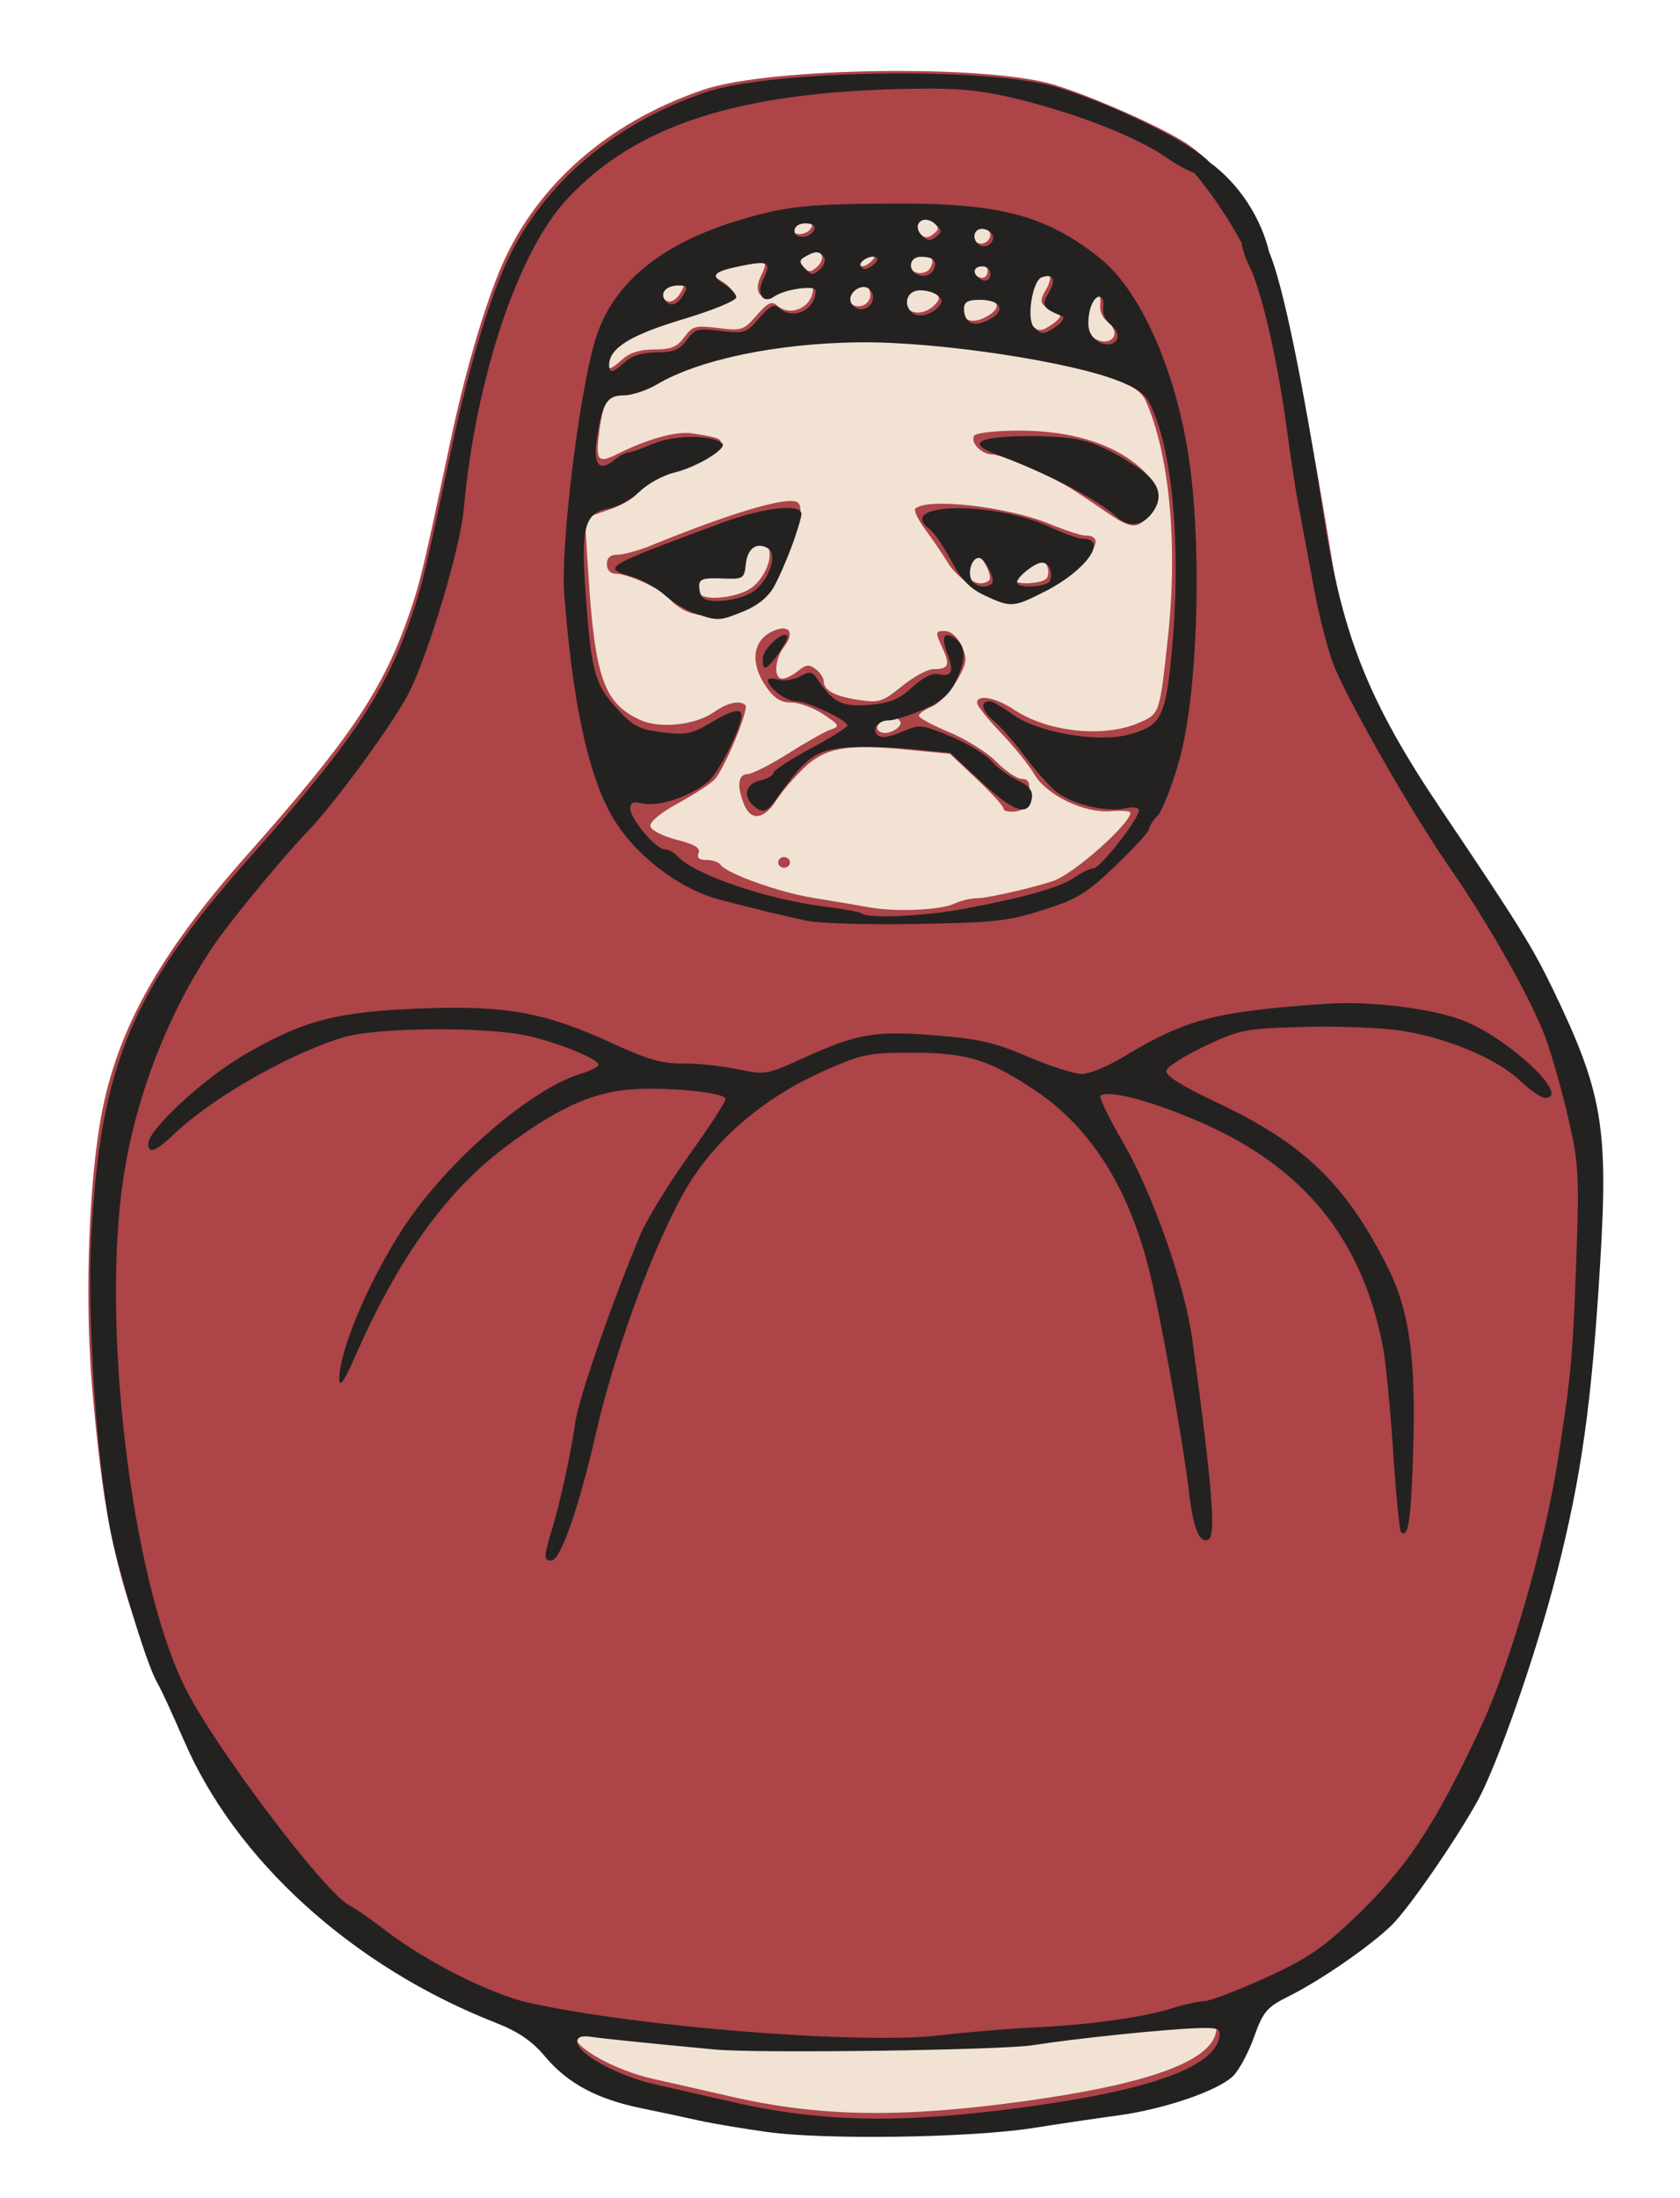 <?xml version="1.0" encoding="UTF-8" standalone="no"?>
<!-- Created with Inkscape (http://www.inkscape.org/) -->

<svg
   xmlns:dc="http://purl.org/dc/elements/1.1/"
   xmlns:cc="http://creativecommons.org/ns#"
   xmlns:rdf="http://www.w3.org/1999/02/22-rdf-syntax-ns#"
   xmlns:svg="http://www.w3.org/2000/svg"
   xmlns="http://www.w3.org/2000/svg"
   xmlns:sodipodi="http://sodipodi.sourceforge.net/DTD/sodipodi-0.dtd"
   xmlns:inkscape="http://www.inkscape.org/namespaces/inkscape"
   width="195mm"
   height="255mm"
   viewBox="0 0 195 255"
   version="1.1"
   id="svg4504"
   inkscape:version="0.92.1 r15371"
   sodipodi:docname="classic-daruma.svg">
  <defs
     id="defs4498" />
  <sodipodi:namedview
     id="base"
     pagecolor="#ffffff"
     bordercolor="#666666"
     borderopacity="1.0"
     inkscape:pageopacity="0.0"
     inkscape:pageshadow="2"
     inkscape:zoom="0.43852551"
     inkscape:cx="338.68457"
     inkscape:cy="523.69165"
     inkscape:document-units="mm"
     inkscape:current-layer="g5060"
     showgrid="false"
     inkscape:snap-global="false"
     fit-margin-top="0"
     fit-margin-left="0"
     fit-margin-right="0"
     fit-margin-bottom="0"
     inkscape:window-width="1366"
     inkscape:window-height="706"
     inkscape:window-x="-8"
     inkscape:window-y="-8"
     inkscape:window-maximized="1" />
  <g
     inkscape:label="Layer 1"
     inkscape:groupmode="layer"
     id="layer1"
     transform="translate(-60.056,-99.864)">
    <g
       id="g5060"
       transform="translate(134.408,43.942)">
      <g
         id="g5120">
        <g
           transform="matrix(1.74,0,0,1.569,65.277,-48.772)"
           id="g5103">
          <path
             inkscape:connector-curvature="0"
             style="fill:#f2e2d4;fill-opacity:1;stroke:none;stroke-width:1px;stroke-linecap:butt;stroke-linejoin:miter;stroke-opacity:1"
             d="m 421.092,458.348 -73.66,27.008 -7.365,93.305 14.732,82.254 46.65,27.008 111.719,-13.504 -2.455,-148.549 -23.326,-58.928 z m -76.115,494.752 v 36.832 l 28.236,15.959 39.285,4.91 h 36.83 l 45.426,-8.594 17.188,-9.82 8.594,-31.92 z"
             transform="matrix(0.265,0,0,0.265,-134.408,-43.942)"
             id="path5072" />
          <path
             style="fill:#ac4448;stroke-width:0.353;fill-opacity:1"
             d="m -29.202,223.943 c -1.661,-0.255 -3.725,-0.64 -4.586,-0.855 -0.861,-0.215 -2.591,-0.624 -3.845,-0.909 -2.941,-0.667 -4.9,-1.835 -6.398,-3.813 -0.871,-1.15 -1.783,-1.839 -3.317,-2.506 -9.67,-4.205 -17.144,-11.808 -20.981,-21.341 -3.922,-9.747 -4.88,-13.91 -5.76,-25.047 -0.488,-6.178 -0.284,-14.321 0.492,-19.579 0.989,-6.705 3.805,-12.423 9.816,-19.932 6.919,-8.643 9.135,-12.306 10.885,-17.992 0.694,-2.255 0.891,-3.178 2.712,-12.7 0.901,-4.712 2.086,-9.288 3.193,-12.331 2.29,-6.298 7.148,-11.124 13.669,-13.579 4.396,-1.654 18.852,-1.887 23.368,-0.375 2.546,0.852 7.173,3.124 8.862,4.352 0.799,0.581 1.938,1.775 2.531,2.654 0.593,0.878 1.407,2.043 1.809,2.589 1.321,1.791 3.154,10.526 5.353,25.51 0.901,6.14 2.961,11.435 7.136,18.344 5.223,8.643 6.013,10.055 7.372,13.179 3.28,7.54 3.685,10.138 3.138,20.159 -0.567,10.396 -1.246,15.768 -2.896,22.931 -1.39,6.03 -3.968,14.216 -5.324,16.901 -1.504,2.979 -4.574,7.89 -5.674,9.077 -1.438,1.552 -4.759,4.092 -6.866,5.25 -1.438,0.79 -1.691,1.122 -2.296,2.999 -0.374,1.161 -1.002,2.457 -1.396,2.881 -1.016,1.094 -4.592,2.449 -7.691,2.913 -1.455,0.218 -3.995,0.634 -5.644,0.925 -4.085,0.719 -13.843,0.884 -17.661,0.298 z m 17.383,-1.878 c 8.23,-1.265 12.379,-2.946 12.699,-5.145 0.091,-0.623 -0.082,-0.699 -1.485,-0.646 -10.544,1.049 -21.532,2.456 -32.103,1.576 -4.47,-0.466 -7.363,-0.794 -8.202,-0.93 -0.69,-0.112 -0.97,-0.008 -0.97,0.36 0,0.89 2.714,2.534 5.202,3.151 1.311,0.325 3.638,0.911 5.171,1.302 5.947,1.515 11.397,1.607 19.688,0.333 z m -4.734,-88.538 c 0.403,-0.215 1.086,-0.392 1.518,-0.392 0.659,0 3.856,-0.809 5.081,-1.286 1.36,-0.53 5.115,-4.225 5.115,-5.034 0,-0.124 -0.595,-0.174 -1.323,-0.111 -1.781,0.155 -4.304,-1.207 -5.101,-2.753 -0.332,-0.643 -1.324,-2.004 -2.205,-3.025 -0.881,-1.021 -1.602,-2.025 -1.602,-2.232 0,-0.66 1.234,-0.406 2.475,0.509 2.233,1.647 5.964,2.091 8.284,0.984 1.441,-0.687 1.416,-0.606 1.978,-6.378 0.668,-6.848 0.086,-13.603 -1.505,-17.49 -0.869,-2.123 -7.706,-3.786 -17.883,-4.348 -5.422,-0.3 -11.842,0.98 -14.862,2.962 -0.676,0.443 -1.569,0.806 -1.985,0.806 -1.076,0 -1.428,0.6 -1.707,2.91 -0.255,2.108 -0.083,2.364 1.133,1.688 2.097,-1.165 4.005,-1.753 5.084,-1.566 2.17,0.376 2.232,0.438 1.368,1.358 -0.797,0.849 -1.888,1.382 -3.573,1.746 -0.5,0.108 -1.084,0.58 -1.298,1.048 -0.24,0.527 -1.014,1.091 -2.032,1.479 l -1.644,0.628 0.235,4.085 c 0.443,7.713 1.038,9.59 3.429,10.827 1.332,0.689 3.72,0.408 4.984,-0.585 0.855,-0.672 1.693,-0.875 2.067,-0.5 0.271,0.271 -1.434,4.819 -2.071,5.523 -0.296,0.327 -1.4,1.118 -2.454,1.756 -1.151,0.698 -1.875,1.371 -1.815,1.687 0.056,0.289 0.846,0.736 1.757,0.993 1.2,0.339 1.602,0.609 1.459,0.981 -0.133,0.346 0.038,0.513 0.525,0.513 0.397,0 0.82,0.158 0.94,0.352 0.406,0.657 3.921,2.048 6.198,2.453 1.248,0.222 2.904,0.532 3.68,0.689 1.817,0.368 4.809,0.222 5.748,-0.28 z m -11.726,-2.831 c -0.114,-0.184 -0.056,-0.427 0.128,-0.541 0.184,-0.114 0.427,-0.056 0.541,0.128 0.114,0.184 0.056,0.427 -0.128,0.541 -0.184,0.114 -0.427,0.056 -0.541,-0.128 z m -2.311,-4.437 c -0.517,-1.361 -0.436,-2.296 0.2,-2.296 0.305,0 1.535,-0.69 2.734,-1.533 1.199,-0.843 2.482,-1.641 2.852,-1.774 0.602,-0.216 0.548,-0.332 -0.51,-1.113 -0.65,-0.48 -1.614,-0.872 -2.143,-0.872 -0.711,0 -1.152,-0.31 -1.695,-1.188 -1.164,-1.883 -0.846,-3.66 0.754,-4.215 0.871,-0.302 1.113,0.334 0.473,1.248 -0.646,0.922 -0.73,2.392 -0.136,2.392 0.227,0 0.701,-0.26 1.052,-0.578 0.521,-0.471 0.738,-0.496 1.174,-0.133 0.295,0.245 0.536,0.644 0.536,0.887 0,0.688 0.749,1.133 2.351,1.397 1.347,0.222 1.586,0.137 2.865,-1.018 0.767,-0.693 1.707,-1.261 2.088,-1.261 1.042,0 1.151,-0.294 0.599,-1.616 -0.47,-1.125 -0.459,-1.206 0.164,-1.206 0.415,0 0.84,0.418 1.126,1.106 0.408,0.985 0.372,1.268 -0.335,2.601 -0.436,0.822 -1.179,1.671 -1.65,1.885 -0.471,0.215 -0.857,0.52 -0.857,0.677 0,0.158 0.914,0.707 2.032,1.219 1.117,0.513 2.533,1.498 3.145,2.19 0.612,0.692 1.375,1.258 1.695,1.258 0.444,0 0.555,0.272 0.471,1.147 -0.085,0.879 -0.296,1.173 -0.904,1.259 -0.437,0.062 -0.794,-0.032 -0.794,-0.21 0,-0.177 -0.805,-1.162 -1.789,-2.188 l -1.789,-1.866 -2.885,-0.306 c -4.066,-0.432 -5.45,-0.149 -6.904,1.41 -0.658,0.706 -1.465,1.759 -1.794,2.341 -0.79,1.398 -1.671,1.546 -2.124,0.355 z m 10.395,-6.194 c -0.255,-0.412 -0.55,-0.416 -1.181,-0.016 -0.78,0.494 -0.135,1.166 0.694,0.723 0.382,-0.204 0.601,-0.522 0.487,-0.707 z m -14.151,-8.093 c -0.416,-0.168 -0.971,-0.602 -1.235,-0.964 -0.528,-0.727 -2.734,-1.861 -3.619,-1.861 -0.329,0 -0.564,-0.294 -0.564,-0.706 0,-0.477 0.235,-0.706 0.725,-0.706 0.399,0 1.391,-0.301 2.205,-0.669 5.4,-2.441 9.068,-3.646 9.773,-3.21 0.515,0.319 0.077,2.389 -1.096,5.172 -1.068,2.534 -3.884,3.873 -6.189,2.943 z m 4.209,-1.771 c 1.051,-0.827 1.621,-2.76 0.938,-3.182 -0.754,-0.466 -1.347,0.017 -1.461,1.188 -0.104,1.074 -0.166,1.114 -1.608,1.05 -1.225,-0.055 -1.499,0.048 -1.499,0.559 0,0.344 0.106,0.731 0.235,0.861 0.491,0.491 2.529,0.206 3.394,-0.475 z m 15.253,0.212 c -0.771,-0.426 -1.707,-1.322 -2.079,-1.991 -0.372,-0.669 -1.074,-1.814 -1.56,-2.545 -0.486,-0.731 -0.787,-1.427 -0.668,-1.546 0.826,-0.826 6.159,-0.149 8.983,1.142 1.024,0.468 2.087,0.851 2.36,0.851 1.691,0 0.065,2.226 -2.812,3.85 -2.235,1.262 -2.361,1.269 -4.224,0.238 z m 0.615,-0.772 c 0.275,-0.275 -0.467,-1.905 -0.867,-1.905 -0.439,0 -0.749,0.964 -0.51,1.587 0.204,0.532 0.983,0.712 1.378,0.318 z m 3.882,-0.229 c 0.21,-0.601 -0.088,-1.323 -0.546,-1.323 -0.463,0 -1.666,1.058 -1.666,1.466 0,0.476 2.042,0.344 2.212,-0.143 z m 4.023,-4.763 c -0.699,-0.534 -1.713,-1.287 -2.253,-1.675 -1.413,-1.014 -4.763,-2.644 -5.437,-2.645 -0.723,-0.002 -1.501,-0.908 -1.199,-1.397 0.127,-0.206 1.459,-0.368 3.016,-0.368 3.355,0 6.119,0.915 7.933,2.626 1.353,1.276 1.562,2.391 0.683,3.646 -0.716,1.022 -1.202,0.989 -2.742,-0.186 z M -38.705,93.271 c 0.469,-0.469 1.176,-0.706 2.109,-0.706 1.118,0 1.524,-0.185 1.997,-0.907 0.543,-0.828 0.739,-0.887 2.255,-0.679 1.575,0.217 1.707,0.168 2.575,-0.941 0.727,-0.929 1.005,-1.079 1.352,-0.732 0.915,0.915 2.412,0.112 2.412,-1.295 0,-0.433 -2.064,-0.113 -2.749,0.426 -0.769,0.605 -1.233,-0.203 -0.738,-1.288 0.561,-1.231 0.346,-1.377 -1.432,-0.978 -1.908,0.429 -2.143,0.703 -1.166,1.36 0.437,0.294 0.794,0.731 0.794,0.972 0,0.243 -1.591,0.967 -3.562,1.621 -3.479,1.154 -4.904,2.134 -4.904,3.37 0,0.655 0.228,0.607 1.058,-0.224 z M -5.896,91.336 c 0,-0.247 -0.233,-0.642 -0.519,-0.879 -0.285,-0.237 -0.484,-0.755 -0.441,-1.151 0.143,-1.325 -0.702,-1.032 -0.922,0.319 -0.153,0.941 -0.056,1.495 0.338,1.93 0.592,0.654 1.544,0.518 1.544,-0.219 z m -4.036,-0.733 c 0.377,-0.303 0.526,-0.623 0.332,-0.711 -1.283,-0.582 -1.39,-0.787 -0.895,-1.713 0.523,-0.978 0.336,-1.458 -0.451,-1.156 -0.624,0.24 -1.032,3.075 -0.529,3.681 0.483,0.582 0.712,0.567 1.542,-0.102 z m -4.268,-0.63 c 0.86,-0.629 0.406,-1.288 -0.889,-1.288 -0.771,0 -1.038,0.166 -1.038,0.647 0,1.188 0.81,1.458 1.927,0.641 z m -3.489,-0.977 c 0.281,-0.455 -0.456,-1.004 -1.36,-1.012 -0.809,-0.007 -1.163,0.912 -0.609,1.579 0.448,0.54 1.465,0.247 1.968,-0.568 z m -4.554,-0.159 c 0.117,-0.304 0.039,-0.726 -0.173,-0.938 -0.509,-0.509 -1.507,0.286 -1.238,0.987 0.258,0.673 1.145,0.641 1.41,-0.05 z m -12.582,-0.505 c 0.318,-0.595 0.268,-0.706 -0.32,-0.706 -0.786,0 -1.243,0.528 -0.915,1.058 0.342,0.554 0.823,0.416 1.235,-0.353 z m 20.461,-1.587 c 0,-0.291 -0.238,-0.529 -0.529,-0.529 -0.551,0 -0.7,0.417 -0.294,0.823 0.406,0.406 0.823,0.257 0.823,-0.294 z m -11.092,-1.201 c -0.288,-0.466 -0.564,-0.479 -1.233,-0.055 -0.427,0.27 -0.432,0.411 -0.03,0.894 0.417,0.502 0.54,0.51 0.989,0.061 0.282,-0.282 0.405,-0.687 0.274,-0.9 z m 7.325,0.883 c 0.238,-0.62 -0.046,-0.916 -0.879,-0.916 -0.632,0 -0.88,0.708 -0.412,1.176 0.399,0.399 1.091,0.26 1.29,-0.259 z m -3.795,-0.834 c -0.32,-0.32 -1.303,0.265 -1.073,0.638 0.158,0.256 0.389,0.241 0.736,-0.048 0.278,-0.231 0.43,-0.497 0.337,-0.59 z m 7.737,-1.518 c 0,-0.272 -0.278,-0.548 -0.617,-0.614 -0.608,-0.117 -0.859,0.631 -0.375,1.116 0.37,0.37 0.992,0.055 0.992,-0.502 z m -3.86,-0.988 c -0.757,-0.757 -1.595,0.002 -0.911,0.826 0.355,0.428 0.565,0.457 0.955,0.133 0.43,-0.357 0.424,-0.492 -0.044,-0.959 z m -8.046,0.396 c 0.086,-0.259 -0.157,-0.441 -0.588,-0.441 -0.433,0 -0.735,0.228 -0.735,0.555 0,0.648 1.101,0.553 1.323,-0.114 z"
             id="path5064"
             inkscape:connector-curvature="0"
             sodipodi:nodetypes="cssccsssscsssssscssssssccsccccsccccsccscssscccscsssscsccscccccsccccccccsccccccccccscccscccsscsccscsccssccsccsscsccccccccccsssccccccccsccscsccscscsccssssccccscccssscscsccscscsssccscssssccscsscccccccccccsccsscscscscccssccsccsscsccccccssc" />
          <path
             inkscape:connector-curvature="0"
             style="fill:#232221;fill-opacity:1;stroke-width:1.333"
             d="m 432.793,438.105 c -19.959,-0.107 -41.367,1.707 -50.732,5.232 -24.647,9.277 -43.01,27.517 -51.664,51.32 -4.182,11.503 -8.66,28.798 -12.066,46.607 -6.884,35.989 -7.629,39.477 -10.252,48 -6.612,21.488 -14.989,35.335 -41.139,68 -29.477,36.821 -37.269,57.557 -39.584,105.332 -1.168,24.102 1.702,68.074 5.613,86 3.282,15.044 8.674,33.995 10.895,38.289 1.131,2.188 4.172,9.453 6.756,16.145 12.953,33.539 42.515,63.278 78.428,78.895 5.801,2.522 9.249,5.126 12.539,9.473 5.659,7.475 13.064,11.889 24.18,14.412 4.739,1.075 11.277,2.62 14.531,3.434 3.254,0.814 11.055,2.268 17.334,3.232 14.43,2.216 51.311,1.594 66.75,-1.125 6.233,-1.098 15.834,-2.67 21.334,-3.494 11.715,-1.756 25.228,-6.876 29.068,-11.012 1.489,-1.603 3.863,-6.502 5.277,-10.889 2.287,-7.094 3.245,-8.347 8.678,-11.334 7.962,-4.378 20.516,-13.976 25.951,-19.842 4.156,-4.486 15.759,-23.048 21.443,-34.307 5.123,-10.147 14.868,-41.086 20.121,-63.877 6.239,-27.069 8.804,-47.374 10.947,-86.666 2.066,-37.873 0.539,-47.691 -11.859,-76.189 -5.197,-11.945 -8.737,-18.258 -28.26,-50.381 -18.117,-29.81 -24.798,-48.302 -29.422,-81.43 -5.279,-37.82 -10.399,-65.232 -13.764,-73.891 -2.145,-9.83 -7.646,-19.192 -15.088,-25.201 -4.345,-5.194 -23.619,-15.884 -38.428,-20.895 -7.418,-2.51 -22.064,-3.756 -37.588,-3.84 z m 5.82,4.236 c 8.806,0.025 13.914,0.743 21.709,2.855 15.414,4.177 30.122,10.584 37.828,16.479 2.643,2.022 4.992,3.427 6.879,4.189 4.507,5.92 8.655,12.885 11.939,19.584 0.178,1.68 0.751,3.804 1.85,6.25 3.166,7.048 7.184,26.455 9.568,46.232 0.884,7.333 2.172,16.633 2.863,20.666 0.691,4.033 2.421,14.343 3.844,22.91 1.423,8.567 3.844,18.766 5.379,22.666 4.739,12.042 19.805,41.083 28.629,55.184 10.166,16.246 20.745,37.046 24.369,47.908 1.468,4.4 3.999,14.3 5.623,22 2.718,12.888 2.879,16.169 2.043,41.332 -0.87,26.182 -1.302,31.233 -4.74,55.334 -3.315,23.235 -11.99,56.363 -19.295,73.684 -11.758,27.879 -18.703,39.39 -32.508,53.881 -7.54,7.915 -11.707,10.97 -21.961,16.102 -6.96,3.483 -13.765,6.342 -15.121,6.354 -1.356,0.011 -5.04,0.917 -8.189,2.014 -7.376,2.569 -20.65,4.598 -34.941,5.342 -6.233,0.324 -16.659,1.296 -23.17,2.158 -19.865,2.632 -75.77,-2.234 -103.496,-9.008 -9.669,-2.362 -26.052,-11.493 -36.281,-20.223 -3.672,-3.133 -7.728,-6.26 -9.016,-6.949 -6.182,-3.308 -34.615,-45.148 -41.695,-61.354 -13.479,-30.853 -21.005,-101.775 -15.139,-142.666 3.295,-22.971 11.689,-46.423 23.203,-64.814 4.384,-7.003 16.852,-23.706 23.027,-30.85 7.29,-8.433 22.167,-31.097 25.742,-39.217 4.961,-11.267 12.692,-40.073 13.541,-50.453 3,-36.675 13.543,-71.849 25.994,-86.721 17.529,-20.936 43.664,-30.146 87.504,-30.84 1.428,-0.023 2.76,-0.033 4.018,-0.029 z m -7.955,32.074 c -22.599,0.048 -28.199,0.674 -39.611,4.428 -20.374,6.702 -32.569,17.87 -36.859,33.754 -4.068,15.062 -8.697,57.166 -7.77,70.668 2.05,29.844 5.886,49.892 11.791,61.621 5.441,10.808 16.857,20.71 27.377,23.744 10.352,2.986 15.916,4.479 22.129,5.934 2.933,0.687 15.232,1.062 27.332,0.836 19.654,-0.368 23.055,-0.781 31.885,-3.881 8.618,-3.025 10.964,-4.617 18.332,-12.434 4.647,-4.93 8.451,-9.559 8.451,-10.287 0,-0.728 0.936,-2.359 2.08,-3.623 1.144,-1.264 3.595,-8.211 5.445,-15.438 4.469,-17.454 5.763,-56.42 2.721,-81.893 -3.061,-25.629 -12.211,-49.005 -22.836,-58.334 -13.313,-11.689 -24.882,-15.15 -50.467,-15.096 z m 6.545,4.516 c 0.769,-0.058 1.694,0.278 2.588,1.172 1.768,1.768 1.792,2.277 0.168,3.625 -1.475,1.224 -2.268,1.114 -3.611,-0.504 -1.776,-2.141 -0.836,-4.166 0.855,-4.293 z m -30.045,1 c 1.629,0 2.548,0.688 2.223,1.666 -0.84,2.523 -5,2.882 -5,0.432 0,-1.237 1.14,-2.098 2.777,-2.098 z m 44.475,1.541 c 0.133,0.003 0.27,0.019 0.414,0.047 1.283,0.247 2.334,1.29 2.334,2.318 0,2.105 -2.352,3.296 -3.75,1.898 -1.717,-1.717 -0.989,-4.311 1.002,-4.264 z m -41.629,6.555 c 0.713,0.032 1.244,0.484 1.789,1.365 0.497,0.804 0.031,2.334 -1.035,3.4 -1.696,1.696 -2.164,1.669 -3.738,-0.229 -1.517,-1.827 -1.5,-2.36 0.113,-3.381 1.264,-0.8 2.158,-1.188 2.871,-1.156 z m 14.236,1.203 c 0.356,0.014 0.67,0.119 0.896,0.346 0.353,0.353 -0.219,1.357 -1.271,2.23 -1.314,1.091 -2.186,1.146 -2.783,0.18 -0.708,-1.145 1.614,-2.817 3.158,-2.756 z m 11.918,0.035 c 3.146,0 4.221,1.12 3.322,3.463 -0.754,1.964 -3.368,2.49 -4.877,0.98 -1.769,-1.769 -0.834,-4.443 1.555,-4.443 z m -40.377,1.752 c 2.282,-0.015 2.209,1.247 0.752,4.445 -1.868,4.1 -0.116,7.155 2.791,4.867 2.59,-2.038 10.391,-3.248 10.391,-1.611 0,5.317 -5.659,8.354 -9.119,4.895 -1.312,-1.312 -2.359,-0.745 -5.107,2.768 -3.281,4.192 -3.781,4.375 -9.734,3.557 -5.73,-0.788 -6.47,-0.565 -8.521,2.566 -1.79,2.731 -3.325,3.428 -7.549,3.428 -3.525,0 -6.196,0.893 -7.969,2.666 -3.139,3.139 -4,3.322 -4,0.848 0,-4.671 5.388,-8.375 18.535,-12.738 7.449,-2.472 13.465,-5.208 13.465,-6.125 0,-0.912 -1.35,-2.566 -3,-3.676 -3.695,-2.484 -2.809,-3.518 4.404,-5.139 2.1,-0.472 3.625,-0.743 4.662,-0.75 z m 55.934,0.914 c 1.1,0 2,0.9 2,2 0,2.082 -1.577,2.646 -3.111,1.111 -1.534,-1.534 -0.971,-3.111 1.111,-3.111 z m 16.346,2.717 c 1.714,-0.058 1.881,1.701 0.273,4.705 -1.873,3.499 -1.468,4.274 3.381,6.473 0.733,0.333 0.168,1.541 -1.256,2.688 -3.138,2.526 -4.003,2.584 -5.828,0.385 -1.901,-2.29 -0.362,-13.008 1.998,-13.914 0.558,-0.214 1.036,-0.323 1.432,-0.336 z m -92.887,2.617 c 2.222,0 2.41,0.417 1.207,2.666 -1.555,2.906 -3.373,3.426 -4.666,1.334 -1.238,-2.004 0.488,-4 3.459,-4 z m 46.422,0.432 c 0.608,-0.052 1.204,0.12 1.686,0.602 0.8,0.8 1.093,2.394 0.652,3.543 -1.002,2.611 -4.355,2.729 -5.33,0.188 -0.763,-1.987 1.167,-4.175 2.992,-4.332 z m 14.41,0.922 c 3.417,0.029 6.202,2.101 5.139,3.822 -1.902,3.077 -5.746,4.187 -7.439,2.146 -2.094,-2.523 -0.755,-5.995 2.301,-5.969 z m 45.156,1.758 c 0.683,0.027 1.161,1.048 0.924,3.238 -0.162,1.497 0.589,3.454 1.668,4.35 1.079,0.895 1.961,2.389 1.961,3.32 0,2.788 -3.6,3.299 -5.836,0.828 -1.486,-1.642 -1.852,-3.738 -1.275,-7.293 0.466,-2.872 1.681,-4.478 2.559,-4.443 z m -30.193,0.889 c 4.894,0 6.613,2.491 3.361,4.869 -4.22,3.086 -7.283,2.065 -7.283,-2.426 0,-1.816 1.008,-2.443 3.922,-2.443 z m -30.588,11.861 c 19.99,-0.3 54.674,5.537 66.502,11.191 5.483,2.621 6.43,3.747 8.564,10.184 4.808,14.501 6.217,41.52 3.58,68.643 -1.451,14.918 -2.818,17.346 -11.014,19.553 -7.825,2.107 -22.463,-0.794 -28.594,-5.666 -2.607,-2.072 -5.221,-3.766 -5.811,-3.766 -2.617,0 -2.206,2.536 0.879,5.434 1.847,1.735 5.369,6.171 7.826,9.859 2.458,3.688 5.97,8.108 7.807,9.82 3.818,3.559 12.777,5.977 17.633,4.758 2.003,-0.503 3.293,-0.254 3.293,0.635 0,2.37 -9.758,16.16 -11.436,16.16 -0.846,0 -2.968,1.119 -4.717,2.486 -3.513,2.746 -12.638,5.619 -27.848,8.771 -9.858,2.043 -24.178,2.785 -25.635,1.328 -0.411,-0.411 -4.861,-1.323 -9.889,-2.027 -14.117,-1.977 -32.31,-8.873 -36.395,-13.795 -0.957,-1.154 -2.497,-2.098 -3.42,-2.098 -2.19,0 -8.662,-8.508 -8.662,-11.389 0,-1.714 0.772,-2.039 3.322,-1.398 3.88,0.974 11.97,-2.083 16.312,-6.162 2.668,-2.507 8.365,-15.061 8.365,-18.434 0,-2.136 -2.452,-1.464 -7.963,2.184 -4.592,3.039 -6.074,3.354 -11.986,2.541 -5.877,-0.808 -7.374,-1.693 -11.607,-6.859 -5.471,-6.676 -6.329,-10.347 -7.766,-33.148 -1.094,-17.374 -0.069,-21.255 5.939,-22.457 2.287,-0.457 5.785,-2.586 7.771,-4.729 1.987,-2.143 5.845,-4.499 8.574,-5.236 5.975,-1.615 13.678,-6.844 12.141,-8.24 -2.615,-2.374 -12.103,-2.316 -17.223,0.105 -2.867,1.356 -5.766,2.487 -6.441,2.512 -0.676,0.025 -2.289,1.004 -3.584,2.176 -3.661,3.313 -5.222,1.182 -4.293,-5.855 1.328,-10.06 2.548,-12.275 6.762,-12.275 2.048,0 5.814,-1.373 8.367,-3.051 10.527,-6.915 30.047,-11.445 50.643,-11.754 z m 43.453,26.176 c -12.682,-0.04 -16.335,1.87 -9.225,4.824 13.873,5.764 25.654,12.545 31.057,17.877 2.92,2.882 6.388,2.334 8.832,-1.396 3.016,-4.603 1.584,-8.837 -4.414,-13.062 -9.991,-7.039 -13.693,-8.202 -26.25,-8.242 z m -61.059,20.039 c -3.727,-0.08 -10.137,1.436 -17.061,4.297 -29.872,12.344 -29.891,12.356 -22.188,14.898 2.54,0.838 6.23,3.146 8.199,5.127 1.969,1.981 5.471,4.305 7.783,5.166 5.644,2.101 6.063,2.076 12.215,-0.719 3.458,-1.571 6.133,-4.031 7.58,-6.971 2.358,-4.79 6.368,-16.49 6.812,-19.875 0.165,-1.253 -1.105,-1.876 -3.342,-1.924 z m 42.076,0.072 c -6.912,0.15 -10.919,2.158 -6.408,5.902 1.135,0.942 3.562,4.878 5.393,8.748 2.419,5.113 4.678,7.74 8.27,9.611 6.748,3.516 7.336,3.476 15.359,-1.053 10.297,-5.811 16.028,-14.691 9.48,-14.691 -1.07,0 -4.786,-1.472 -8.256,-3.271 -7.11,-3.687 -16.926,-5.396 -23.838,-5.246 z m -49.211,10.477 c 0.618,0.008 1.292,0.224 2.004,0.664 2.582,1.596 0.429,8.902 -3.545,12.027 -3.272,2.574 -10.974,3.651 -12.83,1.795 -0.489,-0.489 -0.889,-1.954 -0.889,-3.254 0,-1.931 1.036,-2.318 5.666,-2.111 5.449,0.243 5.683,0.091 6.076,-3.967 0.322,-3.321 1.665,-5.177 3.518,-5.154 z m 55.15,3.375 c 1.514,0 4.319,6.159 3.279,7.199 -1.489,1.489 -4.435,0.811 -5.207,-1.199 -0.904,-2.355 0.267,-6 1.928,-6 z m 15.885,1.332 c 1.73,0 2.857,2.728 2.064,5 -0.642,1.841 -8.359,2.34 -8.359,0.541 0,-1.54 4.545,-5.541 6.295,-5.541 z m -64.779,20.172 c -1.801,0.144 -5.516,4.357 -5.516,6.701 0,1.353 0.259,2.461 0.576,2.461 1.231,0 6.337,-8.198 5.578,-8.957 -0.163,-0.163 -0.381,-0.226 -0.639,-0.205 z m 40.979,0.029 c -1.104,0.035 -1.161,1.884 0.002,5.219 1.727,4.955 1.089,6.572 -2.25,5.699 -1.529,-0.4 -3.957,0.94 -6.604,3.646 -3.294,3.369 -5.586,4.417 -10.76,4.914 -6.827,0.656 -9.188,-0.632 -13.076,-7.129 -1.325,-2.214 -1.906,-2.323 -4.416,-0.82 -1.59,0.951 -4.054,1.361 -5.475,0.91 -1.421,-0.451 -2.582,-0.376 -2.582,0.166 0,2.08 4.533,5.861 7.025,5.861 2.869,0 12.975,5.265 12.975,6.76 0,0.515 -4.201,3.431 -9.334,6.48 -5.133,3.05 -9.334,6.106 -9.334,6.793 0,0.687 -1.499,1.626 -3.332,2.086 -3.566,0.895 -4.409,4.272 -1.734,6.947 2.362,2.362 3.421,1.997 5.998,-2.066 7.077,-11.161 9.629,-13.283 16.877,-14.031 3.839,-0.396 11.428,-0.231 16.863,0.365 l 9.881,1.084 7.912,8.186 c 8.108,8.389 11.867,9.717 12.619,4.459 0.301,-2.103 -0.683,-3.477 -3.549,-4.959 -2.181,-1.128 -5.159,-3.568 -6.619,-5.424 -1.46,-1.856 -6.085,-4.946 -10.277,-6.865 -7.419,-3.397 -7.75,-3.43 -12.326,-1.248 -3.026,1.443 -5.161,1.784 -5.99,0.955 -1.709,-1.709 -0.07,-4.193 2.758,-4.178 1.24,0.006 5.036,-1.303 8.438,-2.91 4.528,-2.139 6.761,-4.227 8.334,-7.793 2.692,-6.101 2.729,-9.835 0.117,-12.002 -0.92,-0.763 -1.639,-1.122 -2.141,-1.105 z m 99.836,102.691 c -1.504,0.013 -2.954,0.07 -4.328,0.174 -27.975,2.119 -35.602,4.325 -51.137,14.793 -3.924,2.644 -8.672,4.809 -10.553,4.809 -1.88,0 -7.969,-2.164 -13.531,-4.809 -8.425,-4.006 -12.335,-5.003 -23.416,-5.971 -15.311,-1.337 -19.509,-0.529 -33.258,6.395 -9.173,4.62 -9.421,4.664 -16.709,3.008 -4.069,-0.925 -10.236,-1.628 -13.705,-1.562 -4.952,0.094 -8.732,-1.118 -17.604,-5.645 -16.854,-8.6 -26.6,-10.577 -47.865,-9.703 -21.33,0.876 -29.667,3.267 -44.449,12.75 -10.449,6.703 -24.441,21.017 -24.441,25.002 0,2.998 1.829,2.198 6.738,-2.947 9.742,-10.209 29.49,-22.611 42.764,-26.855 8.273,-2.645 34.812,-2.894 45.549,-0.428 7.369,1.693 18.281,6.553 18.281,8.143 0,0.596 -1.965,1.732 -4.369,2.525 -12.594,4.156 -33.69,24.38 -44.607,42.764 -8.803,14.824 -16.437,34.84 -16.271,42.666 0.047,2.212 1.313,0.193 3.76,-6 10.913,-27.622 22.931,-46.317 37.752,-58.723 12.674,-10.609 21.576,-15.246 31.168,-16.236 8.9,-0.919 24.568,0.742 24.568,2.604 0,0.787 -4.18,7.9 -9.291,15.809 -5.111,7.908 -10.609,17.868 -12.217,22.131 -7.323,19.413 -15.54,45.738 -16.361,52.416 -1.037,8.426 -4.104,23.844 -6.1,30.658 -0.75,2.562 -1.363,5.463 -1.363,6.445 0,0.982 0.749,1.548 1.666,1.258 2.333,-0.74 6.834,-15.189 10.939,-35.113 5.271,-25.583 16.603,-58.638 24.652,-71.914 7.666,-12.643 19.231,-22.965 33.408,-29.82 9.26,-4.477 10.888,-4.832 22,-4.791 13.512,0.05 19.139,1.999 30.734,10.645 13.686,10.205 23.167,26.673 28.383,49.301 2.868,12.44 8.666,48.203 10.27,63.332 1.019,9.619 2.672,13.867 4.865,12.512 1.897,-1.172 0.871,-15.054 -4.129,-55.844 -1.862,-15.195 -9.925,-40.611 -17.42,-54.922 -3.53,-6.74 -6.088,-12.581 -5.688,-12.982 1.813,-1.813 12.767,1.367 24.984,7.252 26.162,12.603 40.82,32.521 46.107,62.652 0.708,4.033 1.87,17.181 2.584,29.217 0.714,12.036 1.601,22.185 1.971,22.555 1.855,1.855 2.511,-2.895 3.066,-22.168 0.77,-26.716 -0.95,-39.998 -6.818,-52.641 -10.537,-22.703 -20.929,-33.676 -42.65,-45.041 -8.822,-4.616 -12.941,-7.494 -12.666,-8.85 0.224,-1.105 4.607,-4.195 9.74,-6.867 8.929,-4.648 10.011,-4.881 24.982,-5.34 8.607,-0.264 19.64,0.217 24.52,1.066 11.553,2.012 23.999,7.821 29.76,13.893 2.527,2.663 5.376,4.842 6.332,4.842 6.722,0 -8.672,-16.255 -20.336,-21.475 -6.669,-2.984 -19.737,-5.054 -30.262,-4.967 z M 507.492,983.441 c 3.671,-0.046 4.134,0.429 3.834,2.49 -1.209,8.312 -16.89,14.666 -47.996,19.447 -31.337,4.816 -51.935,4.467 -74.412,-1.26 -5.795,-1.476 -14.591,-3.689 -19.545,-4.918 -9.404,-2.334 -19.658,-8.549 -19.658,-11.912 0,-1.391 1.059,-1.784 3.666,-1.359 3.173,0.517 14.105,1.756 31,3.516 10.764,1.121 71.993,0.197 80,-1.207 10.531,-1.847 33.125,-4.444 41.334,-4.75 0.663,-0.025 1.253,-0.04 1.777,-0.047 z"
             transform="matrix(0.265,0,0,0.265,-134.408,-43.942)"
             id="path5062" />
        </g>
      </g>
    </g>
  </g>
</svg>
